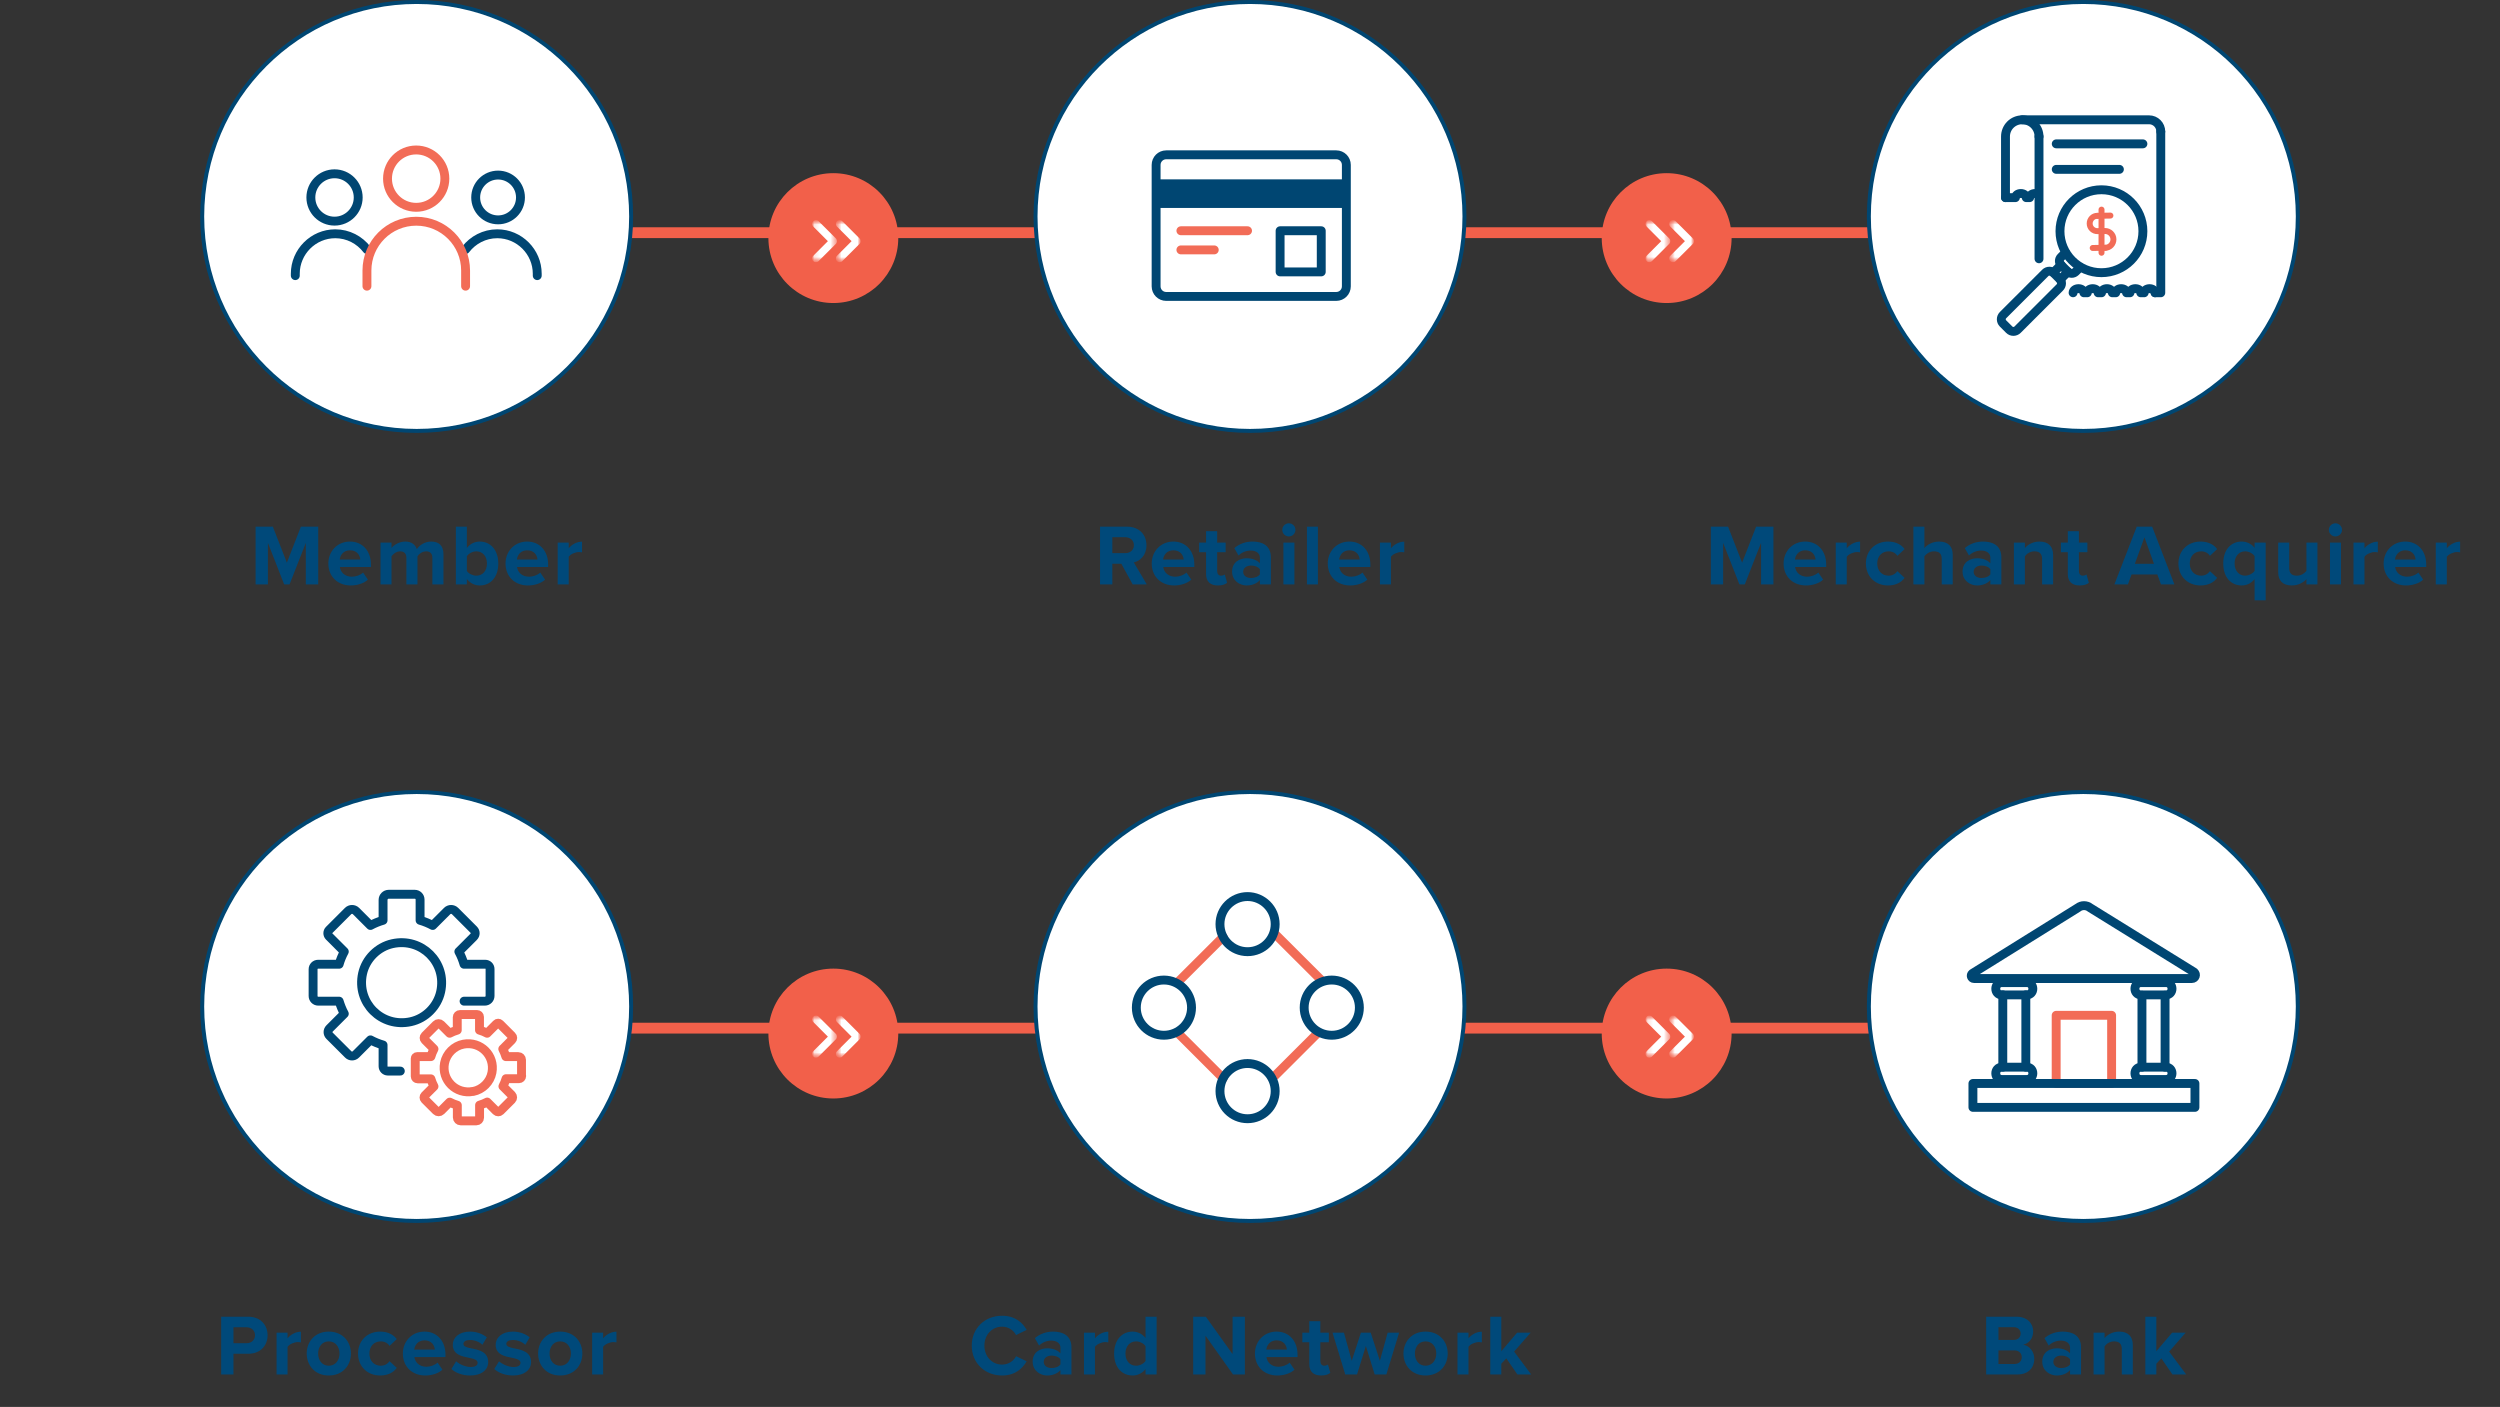 <svg width="462" height="260" viewBox="0 0 462 260" fill="none" xmlns="http://www.w3.org/2000/svg">
<rect x="0" y="0" width="462" height="260" fill="#333333" stroke="none"/>
<line x1="101" y1="43" x2="207" y2="43" stroke="#F2604A" stroke-width="2"/>
<g clip-path="url(#clip0_3442_46241)">
<path d="M154 56C160.627 56 166 50.627 166 44C166 37.373 160.627 32 154 32C147.373 32 142 37.373 142 44C142 50.627 147.373 56 154 56Z" fill="#F2604A"/>
<mask id="mask0_3442_46241" style="mask-type:luminance" maskUnits="userSpaceOnUse" x="150" y="40" width="5" height="9">
<path d="M154.672 40.682H150.088V48.458H154.672V40.682Z" fill="white"/>
</mask>
<g mask="url(#mask0_3442_46241)">
<mask id="mask1_3442_46241" style="mask-type:luminance" maskUnits="userSpaceOnUse" x="150" y="40" width="5" height="9">
<path d="M154.672 40.682H150.088V48.458H154.672V40.682Z" fill="white"/>
</mask>
<g mask="url(#mask1_3442_46241)">
<path d="M150.292 40.886C150.022 41.156 150.022 41.594 150.292 41.87L152.992 44.57L150.292 47.27C150.022 47.54 150.022 47.978 150.292 48.254C150.562 48.524 151 48.524 151.276 48.254L154.474 45.056C154.744 44.786 154.744 44.348 154.474 44.072L151.276 40.874C151.012 40.61 150.568 40.61 150.292 40.88V40.886Z" fill="white"/>
</g>
</g>
<mask id="mask2_3442_46241" style="mask-type:luminance" maskUnits="userSpaceOnUse" x="154" y="40" width="6" height="9">
<path d="M159.052 40.682H154.468V48.458H159.052V40.682Z" fill="white"/>
</mask>
<g mask="url(#mask2_3442_46241)">
<mask id="mask3_3442_46241" style="mask-type:luminance" maskUnits="userSpaceOnUse" x="154" y="40" width="6" height="9">
<path d="M159.052 40.682H154.468V48.458H159.052V40.682Z" fill="white"/>
</mask>
<g mask="url(#mask3_3442_46241)">
<path d="M154.672 40.886C154.402 41.156 154.402 41.594 154.672 41.87L157.372 44.57L154.672 47.27C154.402 47.54 154.402 47.978 154.672 48.254C154.942 48.524 155.38 48.524 155.656 48.254L158.854 45.056C159.124 44.786 159.124 44.348 158.854 44.072L155.656 40.874C155.392 40.61 154.948 40.61 154.672 40.88V40.886Z" fill="white"/>
</g>
</g>
</g>
<line x1="255" y1="43" x2="361" y2="43" stroke="#F2604A" stroke-width="2"/>
<g clip-path="url(#clip1_3442_46241)">
<path d="M308 56C314.627 56 320 50.627 320 44C320 37.373 314.627 32 308 32C301.373 32 296 37.373 296 44C296 50.627 301.373 56 308 56Z" fill="#F2604A"/>
<mask id="mask4_3442_46241" style="mask-type:luminance" maskUnits="userSpaceOnUse" x="304" y="40" width="5" height="9">
<path d="M308.672 40.682H304.088V48.458H308.672V40.682Z" fill="white"/>
</mask>
<g mask="url(#mask4_3442_46241)">
<mask id="mask5_3442_46241" style="mask-type:luminance" maskUnits="userSpaceOnUse" x="304" y="40" width="5" height="9">
<path d="M308.672 40.682H304.088V48.458H308.672V40.682Z" fill="white"/>
</mask>
<g mask="url(#mask5_3442_46241)">
<path d="M304.292 40.886C304.022 41.156 304.022 41.594 304.292 41.87L306.992 44.57L304.292 47.27C304.022 47.54 304.022 47.978 304.292 48.254C304.562 48.524 305 48.524 305.276 48.254L308.474 45.056C308.744 44.786 308.744 44.348 308.474 44.072L305.276 40.874C305.012 40.61 304.568 40.61 304.292 40.88V40.886Z" fill="white"/>
</g>
</g>
<mask id="mask6_3442_46241" style="mask-type:luminance" maskUnits="userSpaceOnUse" x="308" y="40" width="6" height="9">
<path d="M313.052 40.682H308.468V48.458H313.052V40.682Z" fill="white"/>
</mask>
<g mask="url(#mask6_3442_46241)">
<mask id="mask7_3442_46241" style="mask-type:luminance" maskUnits="userSpaceOnUse" x="308" y="40" width="6" height="9">
<path d="M313.052 40.682H308.468V48.458H313.052V40.682Z" fill="white"/>
</mask>
<g mask="url(#mask7_3442_46241)">
<path d="M308.672 40.886C308.402 41.156 308.402 41.594 308.672 41.87L311.372 44.57L308.672 47.27C308.402 47.54 308.402 47.978 308.672 48.254C308.942 48.524 309.38 48.524 309.656 48.254L312.854 45.056C313.124 44.786 313.124 44.348 312.854 44.072L309.656 40.874C309.392 40.61 308.948 40.61 308.672 40.88V40.886Z" fill="white"/>
</g>
</g>
</g>
<line x1="101" y1="190" x2="207" y2="190" stroke="#F2604A" stroke-width="2"/>
<g clip-path="url(#clip2_3442_46241)">
<path d="M154 203C160.627 203 166 197.627 166 191C166 184.373 160.627 179 154 179C147.373 179 142 184.373 142 191C142 197.627 147.373 203 154 203Z" fill="#F2604A"/>
<mask id="mask8_3442_46241" style="mask-type:luminance" maskUnits="userSpaceOnUse" x="150" y="187" width="5" height="9">
<path d="M154.672 187.682H150.088V195.458H154.672V187.682Z" fill="white"/>
</mask>
<g mask="url(#mask8_3442_46241)">
<mask id="mask9_3442_46241" style="mask-type:luminance" maskUnits="userSpaceOnUse" x="150" y="187" width="5" height="9">
<path d="M154.672 187.682H150.088V195.458H154.672V187.682Z" fill="white"/>
</mask>
<g mask="url(#mask9_3442_46241)">
<path d="M150.292 187.886C150.022 188.156 150.022 188.594 150.292 188.87L152.992 191.57L150.292 194.27C150.022 194.54 150.022 194.978 150.292 195.254C150.562 195.524 151 195.524 151.276 195.254L154.474 192.056C154.744 191.786 154.744 191.348 154.474 191.072L151.276 187.874C151.012 187.61 150.568 187.61 150.292 187.88V187.886Z" fill="white"/>
</g>
</g>
<mask id="mask10_3442_46241" style="mask-type:luminance" maskUnits="userSpaceOnUse" x="154" y="187" width="6" height="9">
<path d="M159.052 187.682H154.468V195.458H159.052V187.682Z" fill="white"/>
</mask>
<g mask="url(#mask10_3442_46241)">
<mask id="mask11_3442_46241" style="mask-type:luminance" maskUnits="userSpaceOnUse" x="154" y="187" width="6" height="9">
<path d="M159.052 187.682H154.468V195.458H159.052V187.682Z" fill="white"/>
</mask>
<g mask="url(#mask11_3442_46241)">
<path d="M154.672 187.886C154.402 188.156 154.402 188.594 154.672 188.87L157.372 191.57L154.672 194.27C154.402 194.54 154.402 194.978 154.672 195.254C154.942 195.524 155.38 195.524 155.656 195.254L158.854 192.056C159.124 191.786 159.124 191.348 158.854 191.072L155.656 187.874C155.392 187.61 154.948 187.61 154.672 187.88V187.886Z" fill="white"/>
</g>
</g>
</g>
<line x1="255" y1="190" x2="361" y2="190" stroke="#F2604A" stroke-width="2"/>
<g clip-path="url(#clip3_3442_46241)">
<path d="M308 203C314.627 203 320 197.627 320 191C320 184.373 314.627 179 308 179C301.373 179 296 184.373 296 191C296 197.627 301.373 203 308 203Z" fill="#F2604A"/>
<mask id="mask12_3442_46241" style="mask-type:luminance" maskUnits="userSpaceOnUse" x="304" y="187" width="5" height="9">
<path d="M308.672 187.682H304.088V195.458H308.672V187.682Z" fill="white"/>
</mask>
<g mask="url(#mask12_3442_46241)">
<mask id="mask13_3442_46241" style="mask-type:luminance" maskUnits="userSpaceOnUse" x="304" y="187" width="5" height="9">
<path d="M308.672 187.682H304.088V195.458H308.672V187.682Z" fill="white"/>
</mask>
<g mask="url(#mask13_3442_46241)">
<path d="M304.292 187.886C304.022 188.156 304.022 188.594 304.292 188.87L306.992 191.57L304.292 194.27C304.022 194.54 304.022 194.978 304.292 195.254C304.562 195.524 305 195.524 305.276 195.254L308.474 192.056C308.744 191.786 308.744 191.348 308.474 191.072L305.276 187.874C305.012 187.61 304.568 187.61 304.292 187.88V187.886Z" fill="white"/>
</g>
</g>
<mask id="mask14_3442_46241" style="mask-type:luminance" maskUnits="userSpaceOnUse" x="308" y="187" width="6" height="9">
<path d="M313.052 187.682H308.468V195.458H313.052V187.682Z" fill="white"/>
</mask>
<g mask="url(#mask14_3442_46241)">
<mask id="mask15_3442_46241" style="mask-type:luminance" maskUnits="userSpaceOnUse" x="308" y="187" width="6" height="9">
<path d="M313.052 187.682H308.468V195.458H313.052V187.682Z" fill="white"/>
</mask>
<g mask="url(#mask15_3442_46241)">
<path d="M308.672 187.886C308.402 188.156 308.402 188.594 308.672 188.87L311.372 191.57L308.672 194.27C308.402 194.54 308.402 194.978 308.672 195.254C308.942 195.524 309.38 195.524 309.656 195.254L312.854 192.056C313.124 191.786 313.124 191.348 312.854 191.072L309.656 187.874C309.392 187.61 308.948 187.61 308.672 187.88V187.886Z" fill="white"/>
</g>
</g>
</g>
<g clip-path="url(#clip4_3442_46241)">
<path d="M77 79.633C98.889 79.633 116.633 61.889 116.633 40C116.633 18.111 98.889 0.367 77 0.367C55.111 0.367 37.367 18.111 37.367 40C37.367 61.889 55.111 79.633 77 79.633Z" fill="white" stroke="#004672" stroke-width="0.734" stroke-miterlimit="10"/>
<path d="M61.822 40.866C64.238 40.866 66.196 38.908 66.196 36.492C66.196 34.076 64.238 32.117 61.822 32.117C59.406 32.117 57.447 34.076 57.447 36.492C57.447 38.908 59.406 40.866 61.822 40.866Z" stroke="#004672" stroke-width="1.644" stroke-miterlimit="10"/>
<path d="M92.046 40.631C94.332 40.631 96.185 38.778 96.185 36.492C96.185 34.206 94.332 32.352 92.046 32.352C89.76 32.352 87.906 34.206 87.906 36.492C87.906 38.778 89.76 40.631 92.046 40.631Z" stroke="#004672" stroke-width="1.644" stroke-miterlimit="10"/>
<path d="M67.811 46.106C66.46 44.345 64.332 43.2 61.954 43.2C57.888 43.2 54.571 46.532 54.571 50.584V50.936" stroke="#004672" stroke-width="1.644" stroke-linecap="round" stroke-linejoin="round"/>
<path d="M86.042 46.106C87.392 44.345 89.521 43.2 91.899 43.2C95.965 43.2 99.282 46.532 99.282 50.584V50.936" stroke="#004672" stroke-width="1.644" stroke-linecap="round" stroke-linejoin="round"/>
<path d="M76.912 38.312C79.838 38.312 82.211 35.94 82.211 33.013C82.211 30.086 79.838 27.714 76.912 27.714C73.985 27.714 71.613 30.086 71.613 33.013C71.613 35.94 73.985 38.312 76.912 38.312Z" stroke="#F26C57" stroke-width="1.644" stroke-miterlimit="10"/>
<path d="M86.042 52.888V49.996C86.042 44.962 81.961 40.881 76.926 40.881C71.891 40.881 67.811 44.962 67.811 49.996V52.888" stroke="#F26C57" stroke-width="1.644" stroke-linecap="round" stroke-linejoin="round"/>
</g>
<path d="M56.516 108H58.804V97.328H55.604L53.012 103.984L50.42 97.328H47.236V108H49.508V100.32L52.516 108H53.508L56.516 100.32V108ZM60.679 104.128C60.679 106.608 62.455 108.192 64.807 108.192C66.007 108.192 67.223 107.824 67.991 107.12L67.095 105.808C66.599 106.288 65.751 106.576 65.031 106.576C63.719 106.576 62.935 105.76 62.807 104.784H68.551V104.336C68.551 101.808 66.983 100.08 64.679 100.08C62.327 100.08 60.679 101.888 60.679 104.128ZM64.679 101.696C66.023 101.696 66.535 102.672 66.583 103.408H62.775C62.871 102.64 63.415 101.696 64.679 101.696ZM79.903 108H81.951V102.416C81.951 100.832 81.103 100.08 79.679 100.08C78.495 100.08 77.471 100.784 77.023 101.488C76.735 100.608 76.015 100.08 74.879 100.08C73.695 100.08 72.671 100.816 72.351 101.28V100.272H70.319V108H72.351V102.8C72.655 102.368 73.247 101.888 73.951 101.888C74.783 101.888 75.103 102.4 75.103 103.12V108H77.151V102.784C77.439 102.368 78.031 101.888 78.751 101.888C79.583 101.888 79.903 102.4 79.903 103.12V108ZM84.244 108H86.276V107.008C86.884 107.776 87.732 108.192 88.66 108.192C90.612 108.192 92.084 106.72 92.084 104.144C92.084 101.616 90.628 100.08 88.66 100.08C87.748 100.08 86.884 100.48 86.276 101.264V97.328H84.244V108ZM86.276 105.52V102.784C86.612 102.272 87.364 101.888 88.02 101.888C89.204 101.888 89.988 102.8 89.988 104.144C89.988 105.488 89.204 106.384 88.02 106.384C87.364 106.384 86.612 106.016 86.276 105.52ZM93.423 104.128C93.423 106.608 95.199 108.192 97.551 108.192C98.751 108.192 99.967 107.824 100.735 107.12L99.839 105.808C99.343 106.288 98.495 106.576 97.775 106.576C96.463 106.576 95.679 105.76 95.551 104.784H101.295V104.336C101.295 101.808 99.727 100.08 97.423 100.08C95.071 100.08 93.423 101.888 93.423 104.128ZM97.423 101.696C98.767 101.696 99.279 102.672 99.327 103.408H95.519C95.615 102.64 96.159 101.696 97.423 101.696ZM103.063 108H105.095V102.896C105.431 102.4 106.327 102.016 106.999 102.016C107.223 102.016 107.415 102.048 107.559 102.08V100.096C106.599 100.096 105.639 100.64 105.095 101.328V100.272H103.063V108Z" fill="#00497A"/>
<g clip-path="url(#clip5_3442_46241)">
<path d="M231 79.633C252.889 79.633 270.633 61.889 270.633 40C270.633 18.111 252.889 0.367 231 0.367C209.111 0.367 191.367 18.111 191.367 40C191.367 61.889 209.111 79.633 231 79.633Z" fill="white" stroke="#004672" stroke-width="0.734" stroke-miterlimit="10"/>
<path d="M246.941 28.609H215.514C214.484 28.609 213.649 29.444 213.649 30.473V52.917C213.649 53.947 214.484 54.782 215.514 54.782H246.941C247.971 54.782 248.805 53.947 248.805 52.917V30.473C248.805 29.444 247.971 28.609 246.941 28.609Z" stroke="#004672" stroke-width="1.644" stroke-linecap="round" stroke-linejoin="round"/>
<path d="M244.167 42.642H236.563V50.246H244.167V42.642Z" stroke="#004672" stroke-width="1.644" stroke-linejoin="round"/>
<path d="M213.649 35.787H248.659" stroke="#004672" stroke-width="5.284" stroke-miterlimit="10"/>
<path d="M218.229 42.642H230.545" stroke="#F26C57" stroke-width="1.644" stroke-miterlimit="10" stroke-linecap="round"/>
<path d="M218.229 46.18H224.394" stroke="#F26C57" stroke-width="1.644" stroke-miterlimit="10" stroke-linecap="round"/>
</g>
<path d="M209.319 108H211.927L209.527 103.936C210.679 103.664 211.863 102.656 211.863 100.768C211.863 98.784 210.503 97.328 208.279 97.328H203.287V108H205.559V104.176H207.223L209.319 108ZM209.543 100.752C209.543 101.648 208.855 102.224 207.943 102.224H205.559V99.28H207.943C208.855 99.28 209.543 99.856 209.543 100.752ZM212.84 104.128C212.84 106.608 214.616 108.192 216.968 108.192C218.168 108.192 219.384 107.824 220.152 107.12L219.256 105.808C218.76 106.288 217.912 106.576 217.192 106.576C215.88 106.576 215.096 105.76 214.968 104.784H220.712V104.336C220.712 101.808 219.144 100.08 216.84 100.08C214.488 100.08 212.84 101.888 212.84 104.128ZM216.84 101.696C218.184 101.696 218.696 102.672 218.744 103.408H214.936C215.032 102.64 215.576 101.696 216.84 101.696ZM225.072 108.192C225.92 108.192 226.464 107.968 226.768 107.696L226.336 106.16C226.224 106.272 225.936 106.384 225.632 106.384C225.184 106.384 224.928 106.016 224.928 105.536V102.048H226.496V100.272H224.928V98.16H222.88V100.272H221.6V102.048H222.88V106.08C222.88 107.456 223.648 108.192 225.072 108.192ZM232.826 108H234.858V103.008C234.858 100.784 233.242 100.08 231.482 100.08C230.266 100.08 229.05 100.464 228.106 101.296L228.874 102.656C229.53 102.048 230.298 101.744 231.13 101.744C232.154 101.744 232.826 102.256 232.826 103.04V104.112C232.314 103.488 231.402 103.168 230.378 103.168C229.146 103.168 227.69 103.824 227.69 105.632C227.69 107.36 229.146 108.192 230.378 108.192C231.386 108.192 232.298 107.824 232.826 107.2V108ZM232.826 106.144C232.49 106.592 231.85 106.816 231.194 106.816C230.394 106.816 229.738 106.4 229.738 105.68C229.738 104.928 230.394 104.512 231.194 104.512C231.85 104.512 232.49 104.736 232.826 105.184V106.144ZM238.182 99.136C238.854 99.136 239.398 98.592 239.398 97.92C239.398 97.248 238.854 96.704 238.182 96.704C237.526 96.704 236.966 97.248 236.966 97.92C236.966 98.592 237.526 99.136 238.182 99.136ZM237.174 108H239.206V100.272H237.174V108ZM241.52 108H243.552V97.328H241.52V108ZM245.371 104.128C245.371 106.608 247.147 108.192 249.499 108.192C250.699 108.192 251.915 107.824 252.683 107.12L251.787 105.808C251.291 106.288 250.443 106.576 249.723 106.576C248.411 106.576 247.627 105.76 247.499 104.784H253.243V104.336C253.243 101.808 251.675 100.08 249.371 100.08C247.019 100.08 245.371 101.888 245.371 104.128ZM249.371 101.696C250.715 101.696 251.227 102.672 251.275 103.408H247.467C247.563 102.64 248.107 101.696 249.371 101.696ZM255.011 108H257.043V102.896C257.379 102.4 258.275 102.016 258.947 102.016C259.171 102.016 259.363 102.048 259.507 102.08V100.096C258.547 100.096 257.587 100.64 257.043 101.328V100.272H255.011V108Z" fill="#00497A"/>
<g clip-path="url(#clip6_3442_46241)">
<path d="M385 79.633C406.889 79.633 424.633 61.889 424.633 40C424.633 18.111 406.889 0.367 385 0.367C363.111 0.367 345.367 18.111 345.367 40C345.367 61.889 363.111 79.633 385 79.633Z" fill="white" stroke="#004672" stroke-width="0.734" stroke-miterlimit="10"/>
<path d="M398.284 54.106H399.312V24.308" stroke="#004672" stroke-width="1.644" stroke-linecap="round" stroke-linejoin="round"/>
<path d="M383.106 54.106C383.106 53.681 383.547 53.343 384.105 53.343C384.662 53.343 385.103 53.681 385.103 54.106H385.734C385.734 53.681 386.174 53.343 386.732 53.343C387.29 53.343 387.73 53.681 387.73 54.106H388.361C388.361 53.681 388.802 53.343 389.36 53.343C389.917 53.343 390.358 53.681 390.358 54.106H390.989C390.989 53.681 391.429 53.343 391.987 53.343C392.545 53.343 392.985 53.681 392.985 54.106H393.617C393.617 53.681 394.057 53.343 394.615 53.343C395.173 53.343 395.613 53.681 395.613 54.106H396.244C396.244 53.681 396.684 53.343 397.242 53.343C397.8 53.343 398.24 53.681 398.24 54.106" stroke="#004672" stroke-width="1.644" stroke-linecap="round" stroke-linejoin="round"/>
<path d="M376.809 25.233V47.824" stroke="#004672" stroke-width="1.644" stroke-linecap="round" stroke-linejoin="round"/>
<path d="M379.994 31.296H391.664" stroke="#004672" stroke-width="1.644" stroke-linecap="round" stroke-linejoin="round"/>
<path d="M379.994 26.584H396.009" stroke="#004672" stroke-width="1.644" stroke-linecap="round" stroke-linejoin="round"/>
<path d="M376.809 25.233C376.809 23.516 375.429 22.136 373.712 22.136C371.994 22.136 370.615 23.516 370.615 25.233V36.521" stroke="#004672" stroke-width="1.644" stroke-linecap="round" stroke-linejoin="round"/>
<path d="M399.312 24.308C399.312 23.105 398.343 22.136 397.139 22.136H373.712" stroke="#004672" stroke-width="1.644" stroke-linecap="round" stroke-linejoin="round"/>
<path d="M388.347 50.393C392.579 50.393 396.009 46.962 396.009 42.73C396.009 38.498 392.579 35.068 388.347 35.068C384.115 35.068 380.684 38.498 380.684 42.73C380.684 46.962 384.115 50.393 388.347 50.393Z" stroke="#004672" stroke-width="1.644" stroke-linecap="round" stroke-linejoin="round"/>
<path d="M370.157 59.774L371.309 60.926C371.734 61.351 372.421 61.351 372.845 60.926L380.651 53.121C381.075 52.697 381.075 52.009 380.651 51.585L379.499 50.433C379.075 50.009 378.387 50.009 377.963 50.433L370.157 58.238C369.733 58.662 369.733 59.35 370.157 59.774Z" stroke="#004672" stroke-width="1.644" stroke-linecap="round" stroke-linejoin="round"/>
<path d="M381.697 46.694L380.86 47.53C380.479 47.912 380.479 48.543 380.86 48.94L382.152 50.231C382.534 50.613 383.165 50.613 383.561 50.231L384.398 49.395" stroke="#004672" stroke-width="1.644" stroke-linecap="round" stroke-linejoin="round"/>
<path d="M382.152 50.231L380.728 51.655" stroke="#004672" stroke-width="1.644" stroke-linecap="round" stroke-linejoin="round"/>
<path d="M380.89 48.954L379.451 50.378" stroke="#004672" stroke-width="1.644" stroke-linecap="round" stroke-linejoin="round"/>
<path d="M376.075 35.758C375.532 35.758 375.077 36.096 375.077 36.521H374.446C374.446 36.096 374.005 35.758 373.448 35.758C372.89 35.758 372.449 36.096 372.449 36.521H370.615" stroke="#004672" stroke-width="1.644" stroke-linecap="round" stroke-linejoin="round"/>
<path d="M387.642 39.883L390.005 39.839" stroke="#F26C57" stroke-width="1.101" stroke-linecap="round" stroke-linejoin="round"/>
<path d="M386.732 45.828L389.081 45.783" stroke="#F26C57" stroke-width="1.101" stroke-linecap="round" stroke-linejoin="round"/>
<path d="M387.569 39.883C386.791 39.883 386.16 40.543 386.174 41.321C386.174 42.099 386.835 42.73 387.613 42.716L388.978 42.686C389.829 42.672 390.549 43.347 390.563 44.213C390.578 45.064 389.903 45.783 389.037 45.798" stroke="#F26C57" stroke-width="1.101" stroke-linecap="round" stroke-linejoin="round"/>
<path d="M388.361 38.738V46.708" stroke="#F26C57" stroke-width="1.101" stroke-linecap="round" stroke-linejoin="round"/>
</g>
<path d="M325.444 108H327.732V97.328H324.532L321.94 103.984L319.348 97.328H316.164V108H318.436V100.32L321.444 108H322.436L325.444 100.32V108ZM329.607 104.128C329.607 106.608 331.383 108.192 333.735 108.192C334.935 108.192 336.151 107.824 336.919 107.12L336.023 105.808C335.527 106.288 334.679 106.576 333.959 106.576C332.647 106.576 331.863 105.76 331.735 104.784H337.479V104.336C337.479 101.808 335.911 100.08 333.607 100.08C331.255 100.08 329.607 101.888 329.607 104.128ZM333.607 101.696C334.951 101.696 335.463 102.672 335.511 103.408H331.703C331.799 102.64 332.343 101.696 333.607 101.696ZM339.247 108H341.279V102.896C341.615 102.4 342.511 102.016 343.183 102.016C343.407 102.016 343.599 102.048 343.743 102.08V100.096C342.783 100.096 341.823 100.64 341.279 101.328V100.272H339.247V108ZM344.817 104.128C344.817 106.512 346.529 108.192 348.913 108.192C350.497 108.192 351.457 107.504 351.969 106.784L350.641 105.552C350.273 106.064 349.713 106.384 349.009 106.384C347.777 106.384 346.913 105.472 346.913 104.128C346.913 102.784 347.777 101.888 349.009 101.888C349.713 101.888 350.273 102.176 350.641 102.72L351.969 101.472C351.457 100.768 350.497 100.08 348.913 100.08C346.529 100.08 344.817 101.76 344.817 104.128ZM358.829 108H360.861V102.512C360.861 101.008 360.045 100.08 358.349 100.08C357.085 100.08 356.125 100.688 355.629 101.28V97.328H353.597V108H355.629V102.8C355.981 102.336 356.605 101.888 357.389 101.888C358.269 101.888 358.829 102.224 358.829 103.296V108ZM367.818 108H369.85V103.008C369.85 100.784 368.234 100.08 366.474 100.08C365.258 100.08 364.042 100.464 363.098 101.296L363.866 102.656C364.522 102.048 365.29 101.744 366.122 101.744C367.146 101.744 367.818 102.256 367.818 103.04V104.112C367.306 103.488 366.394 103.168 365.37 103.168C364.138 103.168 362.682 103.824 362.682 105.632C362.682 107.36 364.138 108.192 365.37 108.192C366.378 108.192 367.29 107.824 367.818 107.2V108ZM367.818 106.144C367.482 106.592 366.842 106.816 366.186 106.816C365.386 106.816 364.73 106.4 364.73 105.68C364.73 104.928 365.386 104.512 366.186 104.512C366.842 104.512 367.482 104.736 367.818 105.184V106.144ZM377.382 108H379.414V102.544C379.414 101.04 378.598 100.08 376.902 100.08C375.638 100.08 374.694 100.688 374.198 101.28V100.272H372.166V108H374.198V102.8C374.534 102.336 375.158 101.888 375.958 101.888C376.822 101.888 377.382 102.256 377.382 103.328V108ZM384.323 108.192C385.171 108.192 385.715 107.968 386.019 107.696L385.587 106.16C385.475 106.272 385.187 106.384 384.883 106.384C384.435 106.384 384.179 106.016 384.179 105.536V102.048H385.747V100.272H384.179V98.16H382.131V100.272H380.851V102.048H382.131V106.08C382.131 107.456 382.899 108.192 384.323 108.192ZM399.351 108H401.831L397.719 97.328H394.871L390.743 108H393.239L393.911 106.16H398.679L399.351 108ZM396.295 99.296L398.055 104.192H394.519L396.295 99.296ZM402.573 104.128C402.573 106.512 404.285 108.192 406.669 108.192C408.253 108.192 409.213 107.504 409.725 106.784L408.397 105.552C408.029 106.064 407.469 106.384 406.765 106.384C405.533 106.384 404.669 105.472 404.669 104.128C404.669 102.784 405.533 101.888 406.765 101.888C407.469 101.888 408.029 102.176 408.397 102.72L409.725 101.472C409.213 100.768 408.253 100.08 406.669 100.08C404.285 100.08 402.573 101.76 402.573 104.128ZM418.697 110.944V100.272H416.649V101.248C416.073 100.496 415.209 100.08 414.265 100.08C412.297 100.08 410.857 101.552 410.857 104.128C410.857 106.704 412.297 108.192 414.265 108.192C415.193 108.192 416.025 107.808 416.649 107.008V110.944H418.697ZM416.649 105.504C416.329 105.984 415.577 106.384 414.905 106.384C413.753 106.384 412.953 105.472 412.953 104.128C412.953 102.8 413.753 101.888 414.905 101.888C415.577 101.888 416.313 102.272 416.649 102.768V105.504ZM426.229 108H428.261V100.272H426.229V105.504C425.877 105.952 425.253 106.384 424.469 106.384C423.605 106.384 423.045 106.032 423.045 104.96V100.272H421.013V105.76C421.013 107.264 421.813 108.192 423.509 108.192C424.773 108.192 425.701 107.616 426.229 107.024V108ZM431.586 99.136C432.258 99.136 432.802 98.592 432.802 97.92C432.802 97.248 432.258 96.704 431.586 96.704C430.93 96.704 430.37 97.248 430.37 97.92C430.37 98.592 430.93 99.136 431.586 99.136ZM430.578 108H432.61V100.272H430.578V108ZM434.925 108H436.957V102.896C437.293 102.4 438.189 102.016 438.861 102.016C439.085 102.016 439.277 102.048 439.421 102.08V100.096C438.461 100.096 437.501 100.64 436.957 101.328V100.272H434.925V108ZM440.495 104.128C440.495 106.608 442.271 108.192 444.623 108.192C445.823 108.192 447.039 107.824 447.807 107.12L446.911 105.808C446.415 106.288 445.567 106.576 444.847 106.576C443.535 106.576 442.751 105.76 442.623 104.784H448.367V104.336C448.367 101.808 446.799 100.08 444.495 100.08C442.143 100.08 440.495 101.888 440.495 104.128ZM444.495 101.696C445.839 101.696 446.351 102.672 446.399 103.408H442.591C442.687 102.64 443.231 101.696 444.495 101.696ZM450.135 108H452.167V102.896C452.503 102.4 453.399 102.016 454.071 102.016C454.295 102.016 454.487 102.048 454.631 102.08V100.096C453.671 100.096 452.711 100.64 452.167 101.328V100.272H450.135V108Z" fill="#00497A"/>
<g clip-path="url(#clip7_3442_46241)">
<path d="M77 225.633C98.889 225.633 116.633 207.889 116.633 186C116.633 164.111 98.889 146.367 77 146.367C55.111 146.367 37.367 164.111 37.367 186C37.367 207.889 55.111 225.633 77 225.633Z" fill="white" stroke="#004672" stroke-width="0.734" stroke-miterlimit="10"/>
<path d="M85.763 185.017H89.594C90.138 185.017 90.563 184.576 90.563 184.048V179.072C90.563 178.587 90.167 178.191 89.683 178.191H85.749C85.514 177.369 85.191 176.591 84.794 175.857L87.539 173.112C87.906 172.745 87.906 172.172 87.539 171.806L84.105 168.371C83.694 167.96 83.033 167.96 82.622 168.371L79.965 171.028C79.231 170.631 78.453 170.308 77.631 170.073V166.242C77.631 165.699 77.191 165.259 76.648 165.259H71.833C71.26 165.259 70.791 165.728 70.791 166.301V170.073C69.969 170.308 69.191 170.631 68.457 171.028L65.8 168.371C65.389 167.96 64.728 167.96 64.317 168.371L60.824 171.864C60.501 172.187 60.501 172.73 60.824 173.053L63.627 175.857C63.231 176.591 62.908 177.369 62.673 178.191H58.783C58.27 178.191 57.859 178.602 57.859 179.116V184.062C57.859 184.591 58.284 185.017 58.813 185.017H62.673C62.923 185.824 63.231 186.617 63.627 187.336L60.897 190.066C60.53 190.433 60.53 191.035 60.897 191.402L64.347 194.851C64.743 195.248 65.374 195.248 65.771 194.851L68.457 192.165C69.191 192.561 69.969 192.884 70.791 193.119V197.053C70.791 197.538 71.187 197.934 71.671 197.934H73.976" stroke="#004672" stroke-width="1.644" stroke-linecap="round" stroke-linejoin="round"/>
<path d="M75.928 188.804C70.527 190.007 65.815 185.31 67.004 179.908C67.606 177.193 69.807 174.991 72.523 174.389C77.925 173.2 82.622 177.897 81.433 183.284C80.831 186 78.644 188.202 75.928 188.804Z" stroke="#004672" stroke-width="1.644" stroke-linecap="round" stroke-linejoin="round"/>
<path d="M96.376 198.888V195.85C96.376 195.527 96.112 195.262 95.789 195.262H93.484C93.338 194.778 93.147 194.308 92.912 193.853L94.6 192.165C94.806 191.96 94.806 191.637 94.6 191.446L92.369 189.215C92.193 189.039 91.914 189.039 91.752 189.215L90.02 190.947C89.58 190.712 89.11 190.506 88.611 190.374V187.923C88.611 187.673 88.406 187.483 88.171 187.483H85C84.721 187.483 84.501 187.703 84.501 187.982V190.374C84.002 190.521 83.532 190.712 83.092 190.947L81.492 189.347C81.242 189.097 80.846 189.097 80.611 189.347L78.527 191.431C78.321 191.637 78.321 191.974 78.527 192.18L80.2 193.853C79.965 194.294 79.774 194.763 79.628 195.262H77.073C76.883 195.262 76.736 195.409 76.736 195.6V198.932C76.736 199.182 76.941 199.372 77.176 199.372H79.628C79.774 199.857 79.965 200.327 80.2 200.767L78.497 202.47C78.306 202.661 78.306 202.969 78.497 203.16L80.611 205.273C80.861 205.523 81.257 205.523 81.507 205.273L83.106 203.673C83.547 203.908 84.017 204.099 84.516 204.246V206.521C84.516 206.859 84.795 207.138 85.132 207.138H88.039C88.362 207.138 88.626 206.873 88.626 206.55V204.231C89.125 204.084 89.595 203.894 90.035 203.659L91.694 205.317C91.899 205.523 92.251 205.523 92.457 205.317L94.571 203.204C94.791 202.983 94.791 202.616 94.571 202.382L92.941 200.752C93.176 200.312 93.367 199.842 93.514 199.343H95.921C96.185 199.343 96.406 199.123 96.406 198.859L96.376 198.888Z" stroke="#F26C57" stroke-width="1.644" stroke-linecap="round" stroke-linejoin="round"/>
<path d="M87.407 201.692C84.266 202.294 81.55 199.593 82.152 196.451C82.49 194.705 83.914 193.281 85.661 192.958C88.802 192.371 91.503 195.057 90.916 198.198C90.593 199.945 89.169 201.369 87.422 201.706L87.407 201.692Z" stroke="#F26C57" stroke-width="1.644" stroke-linecap="round" stroke-linejoin="round"/>
</g>
<path d="M40.872 254H43.144V250.176H45.864C48.168 250.176 49.448 248.624 49.448 246.768C49.448 244.896 48.184 243.328 45.864 243.328H40.872V254ZM47.128 246.752C47.128 247.648 46.456 248.224 45.56 248.224H43.144V245.28H45.56C46.456 245.28 47.128 245.872 47.128 246.752ZM51.108 254H53.14V248.896C53.476 248.4 54.372 248.016 55.044 248.016C55.268 248.016 55.46 248.048 55.604 248.08V246.096C54.644 246.096 53.684 246.64 53.14 247.328V246.272H51.108V254ZM60.758 254.192C63.318 254.192 64.854 252.336 64.854 250.128C64.854 247.936 63.318 246.08 60.758 246.08C58.214 246.08 56.678 247.936 56.678 250.128C56.678 252.336 58.214 254.192 60.758 254.192ZM60.758 252.384C59.494 252.384 58.79 251.344 58.79 250.128C58.79 248.928 59.494 247.888 60.758 247.888C62.022 247.888 62.742 248.928 62.742 250.128C62.742 251.344 62.022 252.384 60.758 252.384ZM66.165 250.128C66.165 252.512 67.877 254.192 70.261 254.192C71.845 254.192 72.805 253.504 73.317 252.784L71.989 251.552C71.621 252.064 71.061 252.384 70.357 252.384C69.125 252.384 68.261 251.472 68.261 250.128C68.261 248.784 69.125 247.888 70.357 247.888C71.061 247.888 71.621 248.176 71.989 248.72L73.317 247.472C72.805 246.768 71.845 246.08 70.261 246.08C67.877 246.08 66.165 247.76 66.165 250.128ZM74.45 250.128C74.45 252.608 76.225 254.192 78.578 254.192C79.778 254.192 80.993 253.824 81.761 253.12L80.865 251.808C80.37 252.288 79.522 252.576 78.802 252.576C77.49 252.576 76.706 251.76 76.578 250.784H82.322V250.336C82.322 247.808 80.754 246.08 78.45 246.08C76.097 246.08 74.45 247.888 74.45 250.128ZM78.45 247.696C79.793 247.696 80.305 248.672 80.353 249.408H76.546C76.641 248.64 77.186 247.696 78.45 247.696ZM83.417 252.992C84.233 253.744 85.529 254.192 86.873 254.192C89.017 254.192 90.217 253.12 90.217 251.712C90.217 249.792 88.441 249.44 87.113 249.184C86.249 249.008 85.641 248.832 85.641 248.352C85.641 247.904 86.121 247.632 86.857 247.632C87.801 247.632 88.681 248.032 89.145 248.528L89.961 247.136C89.193 246.528 88.153 246.08 86.841 246.08C84.809 246.08 83.673 247.216 83.673 248.512C83.673 250.352 85.385 250.672 86.713 250.928C87.593 251.104 88.265 251.296 88.265 251.84C88.265 252.32 87.849 252.624 86.969 252.624C86.009 252.624 84.857 252.096 84.297 251.568L83.417 252.992ZM91.342 252.992C92.158 253.744 93.454 254.192 94.798 254.192C96.942 254.192 98.142 253.12 98.142 251.712C98.142 249.792 96.366 249.44 95.038 249.184C94.174 249.008 93.566 248.832 93.566 248.352C93.566 247.904 94.046 247.632 94.782 247.632C95.726 247.632 96.606 248.032 97.07 248.528L97.886 247.136C97.118 246.528 96.078 246.08 94.766 246.08C92.734 246.08 91.598 247.216 91.598 248.512C91.598 250.352 93.31 250.672 94.638 250.928C95.518 251.104 96.19 251.296 96.19 251.84C96.19 252.32 95.774 252.624 94.894 252.624C93.934 252.624 92.782 252.096 92.222 251.568L91.342 252.992ZM103.523 254.192C106.083 254.192 107.619 252.336 107.619 250.128C107.619 247.936 106.083 246.08 103.523 246.08C100.979 246.08 99.443 247.936 99.443 250.128C99.443 252.336 100.979 254.192 103.523 254.192ZM103.523 252.384C102.259 252.384 101.555 251.344 101.555 250.128C101.555 248.928 102.259 247.888 103.523 247.888C104.787 247.888 105.507 248.928 105.507 250.128C105.507 251.344 104.787 252.384 103.523 252.384ZM109.427 254H111.459V248.896C111.795 248.4 112.691 248.016 113.363 248.016C113.587 248.016 113.779 248.048 113.923 248.08V246.096C112.963 246.096 112.003 246.64 111.459 247.328V246.272H109.427V254Z" fill="#00497A"/>
<g clip-path="url(#clip8_3442_46241)">
<path d="M231 225.633C252.889 225.633 270.633 207.889 270.633 186C270.633 164.111 252.889 146.367 231 146.367C209.111 146.367 191.367 164.111 191.367 186C191.367 207.889 209.111 225.633 231 225.633Z" fill="white" stroke="#004672" stroke-width="0.734" stroke-miterlimit="10"/>
<path d="M226.039 173.141L217.716 181.45" stroke="#F26C57" stroke-width="1.644" stroke-miterlimit="10" stroke-linecap="round"/>
<path d="M226.039 199.27L217.716 190.947" stroke="#F26C57" stroke-width="1.644" stroke-miterlimit="10" stroke-linecap="round"/>
<path d="M235.653 172.628L244.137 181.097" stroke="#F26C57" stroke-width="1.644" stroke-miterlimit="10" stroke-linecap="round"/>
<path d="M235.653 198.756L243.477 190.947" stroke="#F26C57" stroke-width="1.644" stroke-miterlimit="10" stroke-linecap="round"/>
<path d="M220.196 186.206C220.196 189.024 217.906 191.314 215.088 191.314C212.27 191.314 209.994 189.024 209.994 186.206C209.994 183.387 212.284 181.112 215.088 181.112C217.892 181.112 220.196 183.402 220.196 186.206Z" stroke="#004672" stroke-width="1.644" stroke-miterlimit="10" stroke-linecap="round"/>
<path d="M235.653 170.778C235.653 173.596 233.378 175.872 230.545 175.872C227.712 175.872 225.451 173.582 225.451 170.778C225.451 167.974 227.741 165.684 230.545 165.684C233.348 165.684 235.653 167.974 235.653 170.778Z" stroke="#004672" stroke-width="1.644" stroke-miterlimit="10" stroke-linecap="round"/>
<path d="M235.653 201.633C235.653 204.451 233.378 206.741 230.545 206.741C227.712 206.741 225.451 204.451 225.451 201.633C225.451 198.815 227.741 196.539 230.545 196.539C233.348 196.539 235.653 198.829 235.653 201.633Z" stroke="#004672" stroke-width="1.644" stroke-miterlimit="10" stroke-linecap="round"/>
<path d="M251.213 186.206C251.213 189.024 248.923 191.314 246.105 191.314C243.286 191.314 241.011 189.024 241.011 186.206C241.011 183.387 243.301 181.112 246.105 181.112C248.908 181.112 251.213 183.402 251.213 186.206Z" stroke="#004672" stroke-width="1.644" stroke-miterlimit="10" stroke-linecap="round"/>
</g>
<path d="M185.181 254.192C187.613 254.192 188.957 252.896 189.725 251.568L187.773 250.624C187.325 251.504 186.365 252.176 185.181 252.176C183.325 252.176 181.917 250.688 181.917 248.672C181.917 246.656 183.325 245.168 185.181 245.168C186.365 245.168 187.325 245.856 187.773 246.72L189.725 245.76C188.973 244.432 187.613 243.152 185.181 243.152C182.061 243.152 179.581 245.392 179.581 248.672C179.581 251.952 182.061 254.192 185.181 254.192ZM195.97 254H198.002V249.008C198.002 246.784 196.386 246.08 194.626 246.08C193.41 246.08 192.194 246.464 191.25 247.296L192.018 248.656C192.674 248.048 193.442 247.744 194.274 247.744C195.298 247.744 195.97 248.256 195.97 249.04V250.112C195.458 249.488 194.546 249.168 193.522 249.168C192.29 249.168 190.834 249.824 190.834 251.632C190.834 253.36 192.29 254.192 193.522 254.192C194.53 254.192 195.442 253.824 195.97 253.2V254ZM195.97 252.144C195.634 252.592 194.994 252.816 194.338 252.816C193.538 252.816 192.882 252.4 192.882 251.68C192.882 250.928 193.538 250.512 194.338 250.512C194.994 250.512 195.634 250.736 195.97 251.184V252.144ZM200.317 254H202.349V248.896C202.685 248.4 203.581 248.016 204.253 248.016C204.477 248.016 204.669 248.048 204.813 248.08V246.096C203.853 246.096 202.893 246.64 202.349 247.328V246.272H200.317V254ZM211.695 254H213.743V243.328H211.695V247.264C211.087 246.48 210.223 246.08 209.311 246.08C207.343 246.08 205.887 247.616 205.887 250.144C205.887 252.72 207.359 254.192 209.311 254.192C210.239 254.192 211.087 253.776 211.695 253.008V254ZM211.695 251.504C211.359 252.016 210.623 252.384 209.935 252.384C208.783 252.384 207.983 251.472 207.983 250.144C207.983 248.8 208.783 247.888 209.935 247.888C210.623 247.888 211.359 248.256 211.695 248.768V251.504ZM227.86 254H230.052V243.328H227.78V250.24L222.836 243.328H220.5V254H222.772V246.832L227.86 254ZM231.912 250.128C231.912 252.608 233.688 254.192 236.04 254.192C237.24 254.192 238.456 253.824 239.224 253.12L238.328 251.808C237.832 252.288 236.984 252.576 236.264 252.576C234.952 252.576 234.168 251.76 234.04 250.784H239.784V250.336C239.784 247.808 238.216 246.08 235.912 246.08C233.56 246.08 231.912 247.888 231.912 250.128ZM235.912 247.696C237.256 247.696 237.768 248.672 237.816 249.408H234.008C234.104 248.64 234.648 247.696 235.912 247.696ZM244.144 254.192C244.992 254.192 245.536 253.968 245.84 253.696L245.408 252.16C245.296 252.272 245.008 252.384 244.704 252.384C244.256 252.384 244 252.016 244 251.536V248.048H245.568V246.272H244V244.16H241.952V246.272H240.672V248.048H241.952V252.08C241.952 253.456 242.72 254.192 244.144 254.192ZM254.042 254H256.202L258.554 246.272H256.442L255.002 251.472L253.306 246.272H251.498L249.802 251.472L248.362 246.272H246.25L248.602 254H250.778L252.41 248.736L254.042 254ZM263.439 254.192C265.999 254.192 267.535 252.336 267.535 250.128C267.535 247.936 265.999 246.08 263.439 246.08C260.895 246.08 259.359 247.936 259.359 250.128C259.359 252.336 260.895 254.192 263.439 254.192ZM263.439 252.384C262.175 252.384 261.471 251.344 261.471 250.128C261.471 248.928 262.175 247.888 263.439 247.888C264.703 247.888 265.423 248.928 265.423 250.128C265.423 251.344 264.703 252.384 263.439 252.384ZM269.342 254H271.374V248.896C271.71 248.4 272.606 248.016 273.278 248.016C273.502 248.016 273.694 248.048 273.838 248.08V246.096C272.878 246.096 271.918 246.64 271.374 247.328V246.272H269.342V254ZM280.416 254H282.96L279.808 249.776L282.864 246.272H280.368L277.44 249.712V243.328H275.408V254H277.44V252.016L278.368 251.024L280.416 254Z" fill="#00497A"/>
<g clip-path="url(#clip9_3442_46241)">
<path d="M385 225.633C406.889 225.633 424.633 207.889 424.633 186C424.633 164.111 406.889 146.367 385 146.367C363.111 146.367 345.367 164.111 345.367 186C345.367 207.889 363.111 225.633 385 225.633Z" fill="white" stroke="#004672" stroke-width="0.734" stroke-miterlimit="10"/>
<path d="M390.226 187.629H379.98V200.224H390.226V187.629Z" stroke="#F26C57" stroke-width="1.644" stroke-linecap="round" stroke-linejoin="round"/>
<path d="M405.624 200.224H364.596V204.642H405.624V200.224Z" stroke="#004672" stroke-width="1.644" stroke-linecap="round" stroke-linejoin="round"/>
<path d="M405.477 179.659L386.277 167.769C385.602 167.226 384.648 167.226 383.973 167.769L364.479 179.908C364.097 180.216 364.317 180.833 364.802 180.833H405.066C405.683 180.833 405.962 180.055 405.477 179.673V179.659Z" stroke="#004672" stroke-width="1.644" stroke-linecap="round" stroke-linejoin="round"/>
<path d="M374.534 183.857H369.954C368.442 183.857 368.442 181.582 369.954 181.582H374.534C376.046 181.582 376.046 183.857 374.534 183.857Z" stroke="#004672" stroke-width="1.644" stroke-linecap="round" stroke-linejoin="round"/>
<path d="M374.534 199.49H369.954C368.442 199.49 368.442 197.215 369.954 197.215H374.534C376.046 197.215 376.046 199.49 374.534 199.49Z" stroke="#004672" stroke-width="1.644" stroke-linecap="round" stroke-linejoin="round"/>
<path d="M370.116 197.215V183.842" stroke="#004672" stroke-width="1.644" stroke-linecap="round" stroke-linejoin="round"/>
<path d="M374.373 183.842V197.215" stroke="#004672" stroke-width="1.644" stroke-linecap="round" stroke-linejoin="round"/>
<path d="M400.251 183.857H395.672C394.16 183.857 394.16 181.582 395.672 181.582H400.251C401.763 181.582 401.763 183.857 400.251 183.857Z" stroke="#004672" stroke-width="1.644" stroke-linecap="round" stroke-linejoin="round"/>
<path d="M400.251 199.49H395.672C394.16 199.49 394.16 197.215 395.672 197.215H400.251C401.763 197.215 401.763 199.49 400.251 199.49Z" stroke="#004672" stroke-width="1.644" stroke-linecap="round" stroke-linejoin="round"/>
<path d="M395.833 197.215V183.916" stroke="#004672" stroke-width="1.644" stroke-linecap="round" stroke-linejoin="round"/>
<path d="M400.105 183.916V197.215" stroke="#004672" stroke-width="1.644" stroke-linecap="round" stroke-linejoin="round"/>
</g>
<path d="M367.043 254H372.835C374.867 254 375.939 252.72 375.939 251.12C375.939 249.776 375.027 248.672 373.891 248.496C374.899 248.288 375.731 247.392 375.731 246.048C375.731 244.624 374.691 243.328 372.659 243.328H367.043V254ZM369.315 247.616V245.264H372.163C372.931 245.264 373.411 245.776 373.411 246.432C373.411 247.12 372.931 247.616 372.163 247.616H369.315ZM369.315 252.064V249.552H372.243C373.139 249.552 373.619 250.128 373.619 250.8C373.619 251.568 373.107 252.064 372.243 252.064H369.315ZM382.545 254H384.577V249.008C384.577 246.784 382.961 246.08 381.201 246.08C379.985 246.08 378.769 246.464 377.825 247.296L378.593 248.656C379.249 248.048 380.017 247.744 380.849 247.744C381.873 247.744 382.545 248.256 382.545 249.04V250.112C382.033 249.488 381.121 249.168 380.097 249.168C378.865 249.168 377.409 249.824 377.409 251.632C377.409 253.36 378.865 254.192 380.097 254.192C381.105 254.192 382.017 253.824 382.545 253.2V254ZM382.545 252.144C382.209 252.592 381.569 252.816 380.913 252.816C380.113 252.816 379.457 252.4 379.457 251.68C379.457 250.928 380.113 250.512 380.913 250.512C381.569 250.512 382.209 250.736 382.545 251.184V252.144ZM392.108 254H394.14V248.544C394.14 247.04 393.324 246.08 391.628 246.08C390.364 246.08 389.42 246.688 388.924 247.28V246.272H386.892V254H388.924V248.8C389.26 248.336 389.884 247.888 390.684 247.888C391.548 247.888 392.108 248.256 392.108 249.328V254ZM401.466 254H404.01L400.858 249.776L403.914 246.272H401.418L398.49 249.712V243.328H396.458V254H398.49V252.016L399.418 251.024L401.466 254Z" fill="#00497A"/>
<defs>
<clipPath id="clip0_3442_46241">
<rect width="24" height="24" fill="white" transform="translate(142 32)"/>
</clipPath>
<clipPath id="clip1_3442_46241">
<rect width="24" height="24" fill="white" transform="translate(296 32)"/>
</clipPath>
<clipPath id="clip2_3442_46241">
<rect width="24" height="24" fill="white" transform="translate(142 179)"/>
</clipPath>
<clipPath id="clip3_3442_46241">
<rect width="24" height="24" fill="white" transform="translate(296 179)"/>
</clipPath>
<clipPath id="clip4_3442_46241">
<rect width="80" height="80" fill="white" transform="translate(37)"/>
</clipPath>
<clipPath id="clip5_3442_46241">
<rect width="80" height="80" fill="white" transform="translate(191)"/>
</clipPath>
<clipPath id="clip6_3442_46241">
<rect width="80" height="80" fill="white" transform="translate(345)"/>
</clipPath>
<clipPath id="clip7_3442_46241">
<rect width="80" height="80" fill="white" transform="translate(37 146)"/>
</clipPath>
<clipPath id="clip8_3442_46241">
<rect width="80" height="80" fill="white" transform="translate(191 146)"/>
</clipPath>
<clipPath id="clip9_3442_46241">
<rect width="80" height="80" fill="white" transform="translate(345 146)"/>
</clipPath>
</defs>
</svg>
